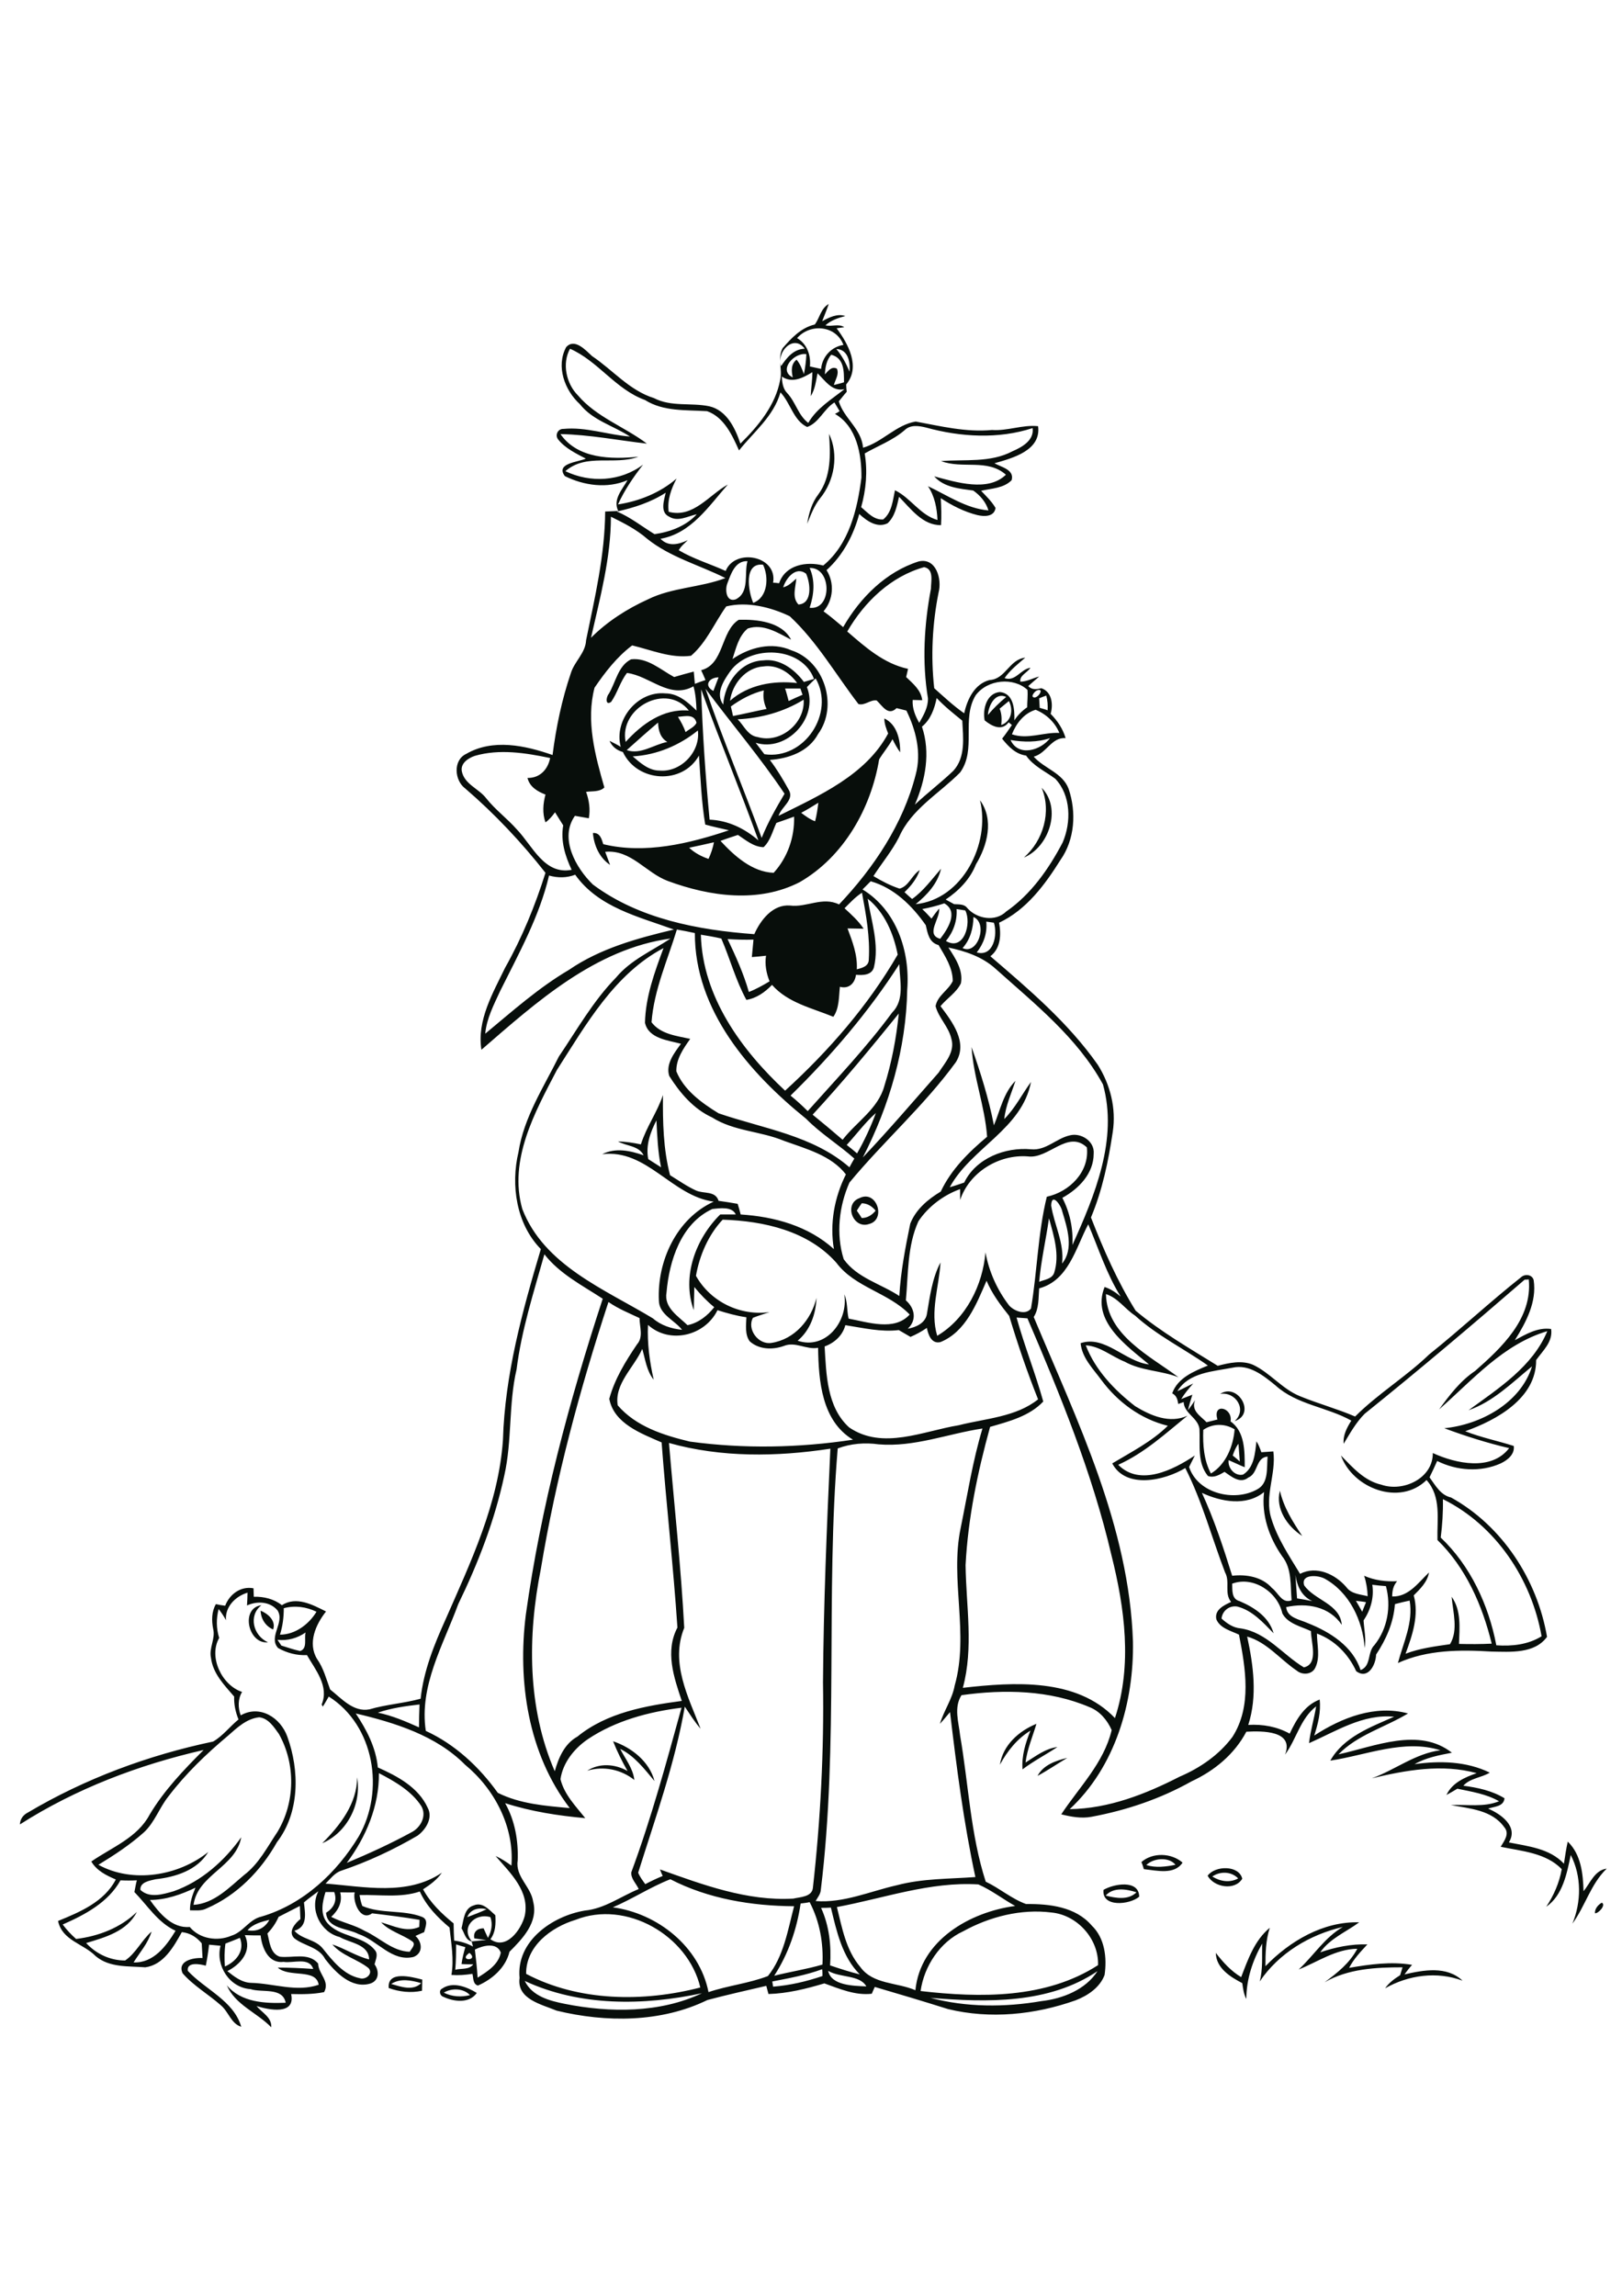 <?xml version="1.0" encoding="utf-8"?>
<!-- Generator: Adobe Illustrator 21.0.2, SVG Export Plug-In . SVG Version: 6.00 Build 0)  -->
<svg version="1.2" baseProfile="tiny" id="Layer_1" xmlns="http://www.w3.org/2000/svg" xmlns:xlink="http://www.w3.org/1999/xlink"
	 x="0px" y="0px" viewBox="0 0 595 842" overflow="scroll" xml:space="preserve">
<path fill="#080E0B" d="M162.8,730.8c3,1.5,6.4,1.7,9.6,0.9C170.1,729.2,165.7,729,162.8,730.8 M162.2,729.3
	c3.9-2.7,9.1-0.6,12.7,1.6c-2.8,4-8.5,3.2-12.3,1.4C161.3,731.9,160.9,729.9,162.2,729.3 M143.5,727.6c3.5,1,8,2.7,11-0.3
	C151,726.3,146.9,725.4,143.5,727.6 M142.6,729.1c-0.6-6.5,8.4-4.1,12.3-3.1c0,1.3-0.1,2.7-0.1,4.1
	C150.7,731,146.5,730.5,142.6,729.1 M464.2,721.1c8.9-9.2,21.2-16.5,34.4-16.1c-4.9,3.6-10.7,5.9-14.3,11c5.6-1.9,11.4-3.1,17.3-2.9
	c-2.5,2.7-5,5.3-6.7,8.6c7.6-1.3,15.4-2.4,23.1-1.1c-1,1.1-1.9,2.3-2.8,3.5c7-1.6,15.5-3.2,21.3,2.3c-9.3-3.5-19.8-2.1-28.4,2.8
	c1.4-2,3.4-3.5,5.5-4.8c0.2-0.7,0.7-2.2,0.9-2.9c-9.7,0-20,0.5-28.6,5.5c4.7-3.5,9.1-6.9,12-12.3c-7.9,0.1-14.5,4.8-21.5,7.6
	c5.5-5.1,9.5-11.7,16.2-15.6c-12.1,2.8-23.5,9.6-30.5,20c1.2-4.5,0.8-9.2,0.9-13.9c-3.5,6.2-5.8,13.1-5.8,20.3
	c-1-1.8-1.2-3.9-1.5-5.8c-4.4-2.3-9.6-5.5-9.7-11.1c2.6,3.4,5.6,6.7,9.3,8.9c2.5-6.5,4.9-13.5,10.5-18.1
	C464.3,711.6,464.2,716.4,464.2,721.1 M587.6,697.8c1.6,0.8-1.1,3.9-2.5,3.9C584.9,700.1,586.3,698.5,587.6,697.8 M405.6,695.2
	c3.7,0.9,8.2,1.8,11.3-1.2C413.3,692.8,408.4,692,405.6,695.2 M404.8,693.1c3.7-2.2,13-3.9,13.1,2.5
	C414.4,698.6,404.1,699.6,404.8,693.1 M444.7,688.2c2.9,1.8,6.4,2.4,9.5,0.7C451.7,686.3,447.6,686.2,444.7,688.2 M443,687.9
	c2.8-3.8,11.5-3.9,12.7,1.1C453,693.5,445.3,692.2,443,687.9 M420.5,684c3.5,1.1,7.2,0.6,10.7-0.1
	C428.8,680.9,423.1,681.4,420.5,684 M418.7,682.9c4.1-3.6,11-3.4,15.1,0.2c-3,4.6-9.5,2.9-14.2,2.4
	C419.4,684.8,419,683.5,418.7,682.9 M131,651.8c1.7,9.8-3.7,20.3-12.8,24.2C124.7,669.5,131,661.5,131,651.8 M380.6,651.3
	c2.1-4,6.7-5.6,10.9-6.6C387.8,646.9,384.3,649.3,380.6,651.3 M224.9,638.6c6.8,2.3,13.3,7.4,15.2,14.6c-3.7-4.4-7.3-9.2-12.6-11.8
	c1.9,3.7,4.7,7.1,5.2,11.4c-4.9-3.9-11.3-5.2-17.3-3.4c4.5-2.9,10.2-2.5,14.8,0.1C228.2,646,226.4,642.4,224.9,638.6 M366.8,647.2
	c1.1-7.2,7-12.4,13.4-15c-1.4,4.7-3.4,9.3-4,14.2c3.7-2.3,7.2-5.1,11.7-5.7c-4.2,2.8-8.7,5.1-12.8,8.2c-0.4-4.9,1.1-9.7,2.9-14.2
	C373.1,637.7,369.5,642.2,366.8,647.2 M95.6,590.7c2.7,1.1,5.7,3.7,4.6,6.9C97.4,596.4,95.7,593.7,95.6,590.7 M98.3,602.3
	c-7.3,0.8-10.2-12.6-2.4-13.6C91,592.5,92.9,599.9,98.3,602.3 M469.5,546.7c1.4,6.1,4.7,11.4,8.2,16.6
	C472.2,559.8,467.8,553.3,469.5,546.7 M447.6,511.2c6.5-4.2,13.3,7.4,5.3,10C457.6,517,453.3,510.3,447.6,511.2 M314.3,444
	c0.5,0.7,1.4,2,1.8,2.7c2.1,0,3.8-1.1,5.1-2.7c-1.3-1.6-3-2.7-5.1-2.7C315.6,442,314.7,443.3,314.3,444 M315.3,439.4
	c6.3-3.2,9.9,7.9,3.5,9.5C312.9,450.9,309.4,441.5,315.3,439.4 M382.1,288.9c7.5,7.6,2.7,21.8-6.5,25.6
	C382.7,308.3,385.8,297.7,382.1,288.9 M252.8,310.9c2,1.9,4.5,3.2,7.1,4.1c0.9-1.9,1.6-4,2-6.1C258.8,309.6,255.8,310.3,252.8,310.9
	 M284.8,301.8c-1.4,3-2.2,6.6-4.7,8.9c-3.7-0.1-6.5-2.6-9.4-4.5c-2.1,0.7-4.3,1.4-6.4,2.2c5.1,5.5,11.6,11.4,19.5,11.7
	c5.1-5.6,7.7-13,7.5-20.6C289.2,300.3,287,301,284.8,301.8 M293.9,298.1c1.6,1.2,3.2,2.4,5.1,3.1c0.6-2.2,0.9-4.5,1.2-6.8
	C298.1,295.7,296,297,293.9,298.1 M232.1,277.4c2.8,2.4,5.9,5.2,9.8,5.2c7.9,0.7,15.1-6.9,14.1-14.7
	C249.3,273.3,241,276.9,232.1,277.4 M229.9,275.1c5.1,1.8,10-2.1,14.9-3c-2.6-1.5-3.3-4.3-3.4-7.1
	C237.5,268.3,233.7,271.7,229.9,275.1 M248.7,262.9c1.1,1.8,2.1,3.6,2.8,5.6c1.3-1.1,3.2-1.8,4-3.4
	C254.7,261.7,251.3,262.7,248.7,262.9 M270.6,263.8c2.3,2.3,3.7,6,7.3,6.5c8.4,2.5,17.5-5.1,16.9-13.7
	C287.5,261.1,279.1,263.4,270.6,263.8 M229.5,272.1c6-6.6,13.8-12.3,23.2-11.5C244.5,250.2,227,259.6,229.5,272.1 M268.1,259.1
	c0.3,1.1,0.5,2.3,0.8,3.5c4.1-0.8,8.2-1.8,12.3-2.6c-1-2.1-1.4-4.5-1-6.8C275.8,254.3,271.8,256.4,268.1,259.1 M258.8,252.6
	c6.3,18.4,13.9,36.4,20.6,54.7c2.3-5.7,5.3-11,8.4-16.2C278.9,277.8,268.4,265.5,258.8,252.6 M260.3,300.6
	c6.8,0.3,12.8,3.2,17.9,7.6c-6.7-18.6-14.3-36.8-21-55.4C257.7,268.8,258.8,284.7,260.3,300.6 M288,252.5c0.5,1.5,0.9,3.1,1.3,4.6
	c1.7-0.8,3.4-1.6,5.1-2.3c-0.2-0.6-0.6-1.7-0.8-2.3C291.8,252.5,289.9,252.5,288,252.5 M296,252c4.5,11.2-7.4,24-18.8,20.4
	c1.1,1.4,2.1,2.8,3.2,4.2c14.6,2.2,26.1-15.1,18.8-27.8C298.1,249.9,297,250.9,296,252 M261.7,253.4c0.6-1.7,1.3-3.4,1.9-5
	C260,248.5,258.1,251.5,261.7,253.4 M267.8,257c6.7-5.9,15.9-7.5,24.6-6.5c-2.7-3.9-7.4-6.8-12.3-6.1
	C273.5,244.8,268.6,250.9,267.8,257 M268,246c-2.5,3.5-5.7,8.4-2.7,12.4c0.5-7.8,6.3-15.9,14.6-16.2c6.1-0.8,11.5,3.2,15,7.9
	c1.2-0.4,2.5-0.7,3.7-1.1C294.2,237,275.3,236.3,268,246 M257.2,245.8c8.5-2.2,7.1-14.3,13.8-18.5c6.6-0.2,15.8,0.7,19.2,7.3
	c-4.8-2.5-10.2-6-15.9-4.1c-3.4,2.8-4.3,7.3-5.6,11.2c6.3-4.3,14.4-6.4,21.6-3.2c12.1,3.9,17.3,20.4,9.8,30.7
	c-3.5,6.5-10.8,9-17.7,9.5c2.6,3.4,4.8,7.1,6.9,10.9c2.3,3.7-2.7,6.3-3.7,9.6c14.9-7.4,32-14.9,40.2-30.2c-0.7-1.8-1.4-3.6-1.4-5.5
	c4.6,2.1,5.9,7.8,5.8,12.4c-1.1-1.5-2-3.2-2.8-4.8c-1.4,2.6-3.4,4.9-4.9,7.4c-3,18-13,35.7-29.1,45c-15.1,7.8-33,5.3-48.4-0.4
	c-8.1-3-13.5-11.6-23-10.7c0.6,1.6,1.2,3.2,1.8,4.8c-3.9-2.6-5.9-7.1-6.3-11.7c2.6-0.2,3.2,2.2,3.8,4.1c15.3,3.7,31.5-0.2,46.1-5.1
	c-2.9-0.7-5.9-1.3-8.7-2.1c-1.4-8.4-1.7-16.9-2.3-25.3c-6.1,10.9-22.7,9.8-27.9-1.3c-2.2-0.6-4-2-4.9-4.1c1.4,0.7,2.8,1.4,4.1,2.2
	c-2.6-9.9,6.2-20.6,16.4-19.6c4.7,0,8.3,3.3,11.4,6.3c-0.1-3-0.3-6-1.1-8.9c-8.8,4.9-15.9-3.8-24.4-4.9c-2.5,3.2-3.5,7.3-5.8,10.6
	c-2.2,1.6-1.9-1.8-0.9-2.9c2.6-4.3,3.4-10.3,8.2-12.7c6-0.7,10.8,3.8,15.8,6.5c2.4-0.7,4.8-1.4,7.2-2c0.1,1.5,0.3,3,0.4,4.5
	c1.3-0.5,2.6-1,3.9-1.4C258.3,248.2,257.6,246.6,257.2,245.8 M304.1,159.1c3.7,7.6,2,17.3-3.3,23.7c-2.2,2.8-3.4,6.1-4.7,9.3
	c0.6-3.9,1.7-7.7,4.1-10.8C304.9,174.9,304.7,166.6,304.1,159.1 M192.5,726.5c2.7,5.6,9.1,7.3,14.7,8.4c16.5,3.3,34.9,3.4,50.3-3.9
	C236.1,735.6,212.7,735.9,192.5,726.5 M341.3,732.7c13.2,3.5,27.3,3.5,40.7,1.2c7.9-0.9,16.2-4.2,20.6-11
	C384.7,735,362,734.4,341.3,732.7 M303.8,722.8c1.1,5.4,9.3,5.5,14,5.7C315.4,724.2,308.2,725.4,303.8,722.8 M283.3,726.7
	c0.1,0.5,0.2,1.4,0.3,1.9c6.2-0.5,12.2-1.9,18.1-3.9c0-0.6,0-1.9-0.1-2.5C295.6,724.4,289.4,725.5,283.3,726.7 M172.2,716.2
	C167.8,719.3,175.9,719.3,172.2,716.2 M174.2,715c0.4,3.4,0.8,6.8,1,10.3c3.5-2.2,7.7-4.8,8.5-9.2
	C182.3,712.2,177.1,713.5,174.2,715 M167.3,713.1c0,3.1,0,6.2-0.3,9.3c2.2-0.6,5.1,0.1,6.6-2c-1.1,0-3.2,0-4.3-0.1
	c0.3-2.1,0.8-4.2,1.4-6.2C169.6,713.8,168.5,713.5,167.3,713.1 M82.7,712.8c-0.4,2.8-0.4,5.6-0.2,8.4c4.1-1.8,7.4-5.7,5.5-10.5
	C86.3,711.4,84.5,712.1,82.7,712.8 M89.8,709.7c2.8,5.8-1.5,10.7-6.4,13.2c2.5,2,5.3,4.2,8.7,4.3c8.3,0.2,16.7,3.5,24.8,0.7
	c-0.9-6.1-10.9-2.5-15-6.3c4.4,0,8.7,0.2,13,0.5c-1.5-4.5-7.3-2-10.9-2.6c-5.6,0.7-7.9-5.2-8.4-9.7
	C93.7,709.8,91.7,709.8,89.8,709.7 M90.8,707.9c3.4,0.7,6.4-0.8,8-3.8C95.9,704.8,92.8,705.6,90.8,707.9 M173.1,712
	c1.8-0.2,3.5-0.4,5.3-0.5c-1.4-0.2-2.9-0.4-4.4-0.6c-0.5-2.4,1.1-3.7,3.4-3.7c0.5,1.2,1.1,2.4,1.6,3.5c1.3-2.4,1.8-5,0.9-7.6
	C174.2,701.4,168.8,706.9,173.1,712 M211.1,704.1c-8.9,2.7-18.2,9.6-18.1,19.8c19.3,10.2,43.1,10.4,63.9,5
	C252.4,709.8,229.7,696.7,211.1,704.1 M353.3,708.3c-8.5,3.9-14.3,12.8-15.6,21.9c21.8,2.5,45.9,2.9,65.1-9.5
	c0.3-9.6-7.6-18.4-17.1-19.3C374.6,700,363.1,702.9,353.3,708.3 M301.2,699.7c3,6.6,3.8,13.9,3.3,21.1c3.6,1.2,7.2,2.4,10.9,3.3
	c-6.5-6.5-8.5-15.8-10.6-24.5C303.5,699.7,302.3,699.7,301.2,699.7 M171.4,703.1c2.4-0.9,4.8-1.8,7.1-2.9
	C175.7,699.5,172.6,700.1,171.4,703.1 M293.7,698.1c-1.4,9.4-4.5,18.5-9.7,26.5c5.9-1.5,11.9-2.4,17.7-4.1c0.4-7.9-1-15.8-4.7-22.9
	C296.2,697.8,294.6,698,293.7,698.1 M111.5,697.7c0.4,4,1.5,8.9-3.5,10.4c2.8,3.2,7.7,3.1,10.4,6.5c3.6,4.5,7.7,9.7,13.6,10.9
	c2.2,0.7,5-1.7,3.2-3.7c-4.1-3.3-9.7-4.5-13.3-8.7c4.6,1.5,8.7,4.3,13.5,5.5c-0.1-5.6-7-6-10.8-8.2c-7.1-1.8-11.2-10.2-7.8-16.8
	C115,695,113.2,696.2,111.5,697.7 M124.8,694c0.9,3.6-0.7,6.6-3.3,9c4,2.1,8.5,2.9,12.4,5.2c5.5,2.5,10,7.4,16.4,7.6
	c0.6-1.1,2.5-2.8,0.8-3.9c-3.6-2.5-8.2-3.6-11.3-6.9c4.6,1.3,9.2,3.8,14,1.7c0-0.6,0.1-1.9,0.1-2.6c-5.8-1-11.6-1.7-17.4-2.4
	c-4.2,3.1-7.2-4.1-6.4-7.7C128.3,694.1,126.6,694,124.8,694 M307,699.4c1.9,7.6,3.3,15.8,8.6,22c4.6,6.4,13.5,5.6,20.2,8.5
	c1.8-18.3,20-28.7,36.6-30.9c-4.5-2.5-8.7-5.8-13.5-7.9C341.2,690,324.2,696.2,307,699.4 M44.2,689.6c-4.5,8.1-13,12.6-21.2,16.2
	c1.4,1.9,3.1,3.7,4.9,5.3c8.3-1,16.3-4.1,22.3-9.9c-3.6,7.1-11.6,9.3-18.6,11.4c3.7,4,8.8,6.4,14.3,6.4c4-2.7,6.1-7.5,9.7-10.6
	c-1.3,4.3-4.3,7.6-6.6,11.3c7.3,0.3,12-6,15.4-11.6c-6.5-3-10.3-9.3-15.1-14.2c0.3-1.4,0.5-2.9,0.9-4.3
	C48.2,689.7,46.2,689.7,44.2,689.6 M224.8,699.5c16.4,2.2,31.8,14.4,35.1,31.1c7.1-2.4,14.8-3.2,21.8-5.9c5.8-7.2,7.3-16.9,9.6-25.6
	c-15.5-0.1-31.5-2.7-45.4-9.9C238.5,692.1,231.9,696.5,224.8,699.5 M139,650.3c0.1,12-4.7,23.4-11.8,32.9c8.1-3.4,16-7,23.7-11.2
	c3.4-1.7,5.8-6.1,3.6-9.7C150.9,656.8,144.8,653.3,139,650.3 M83.6,636.6c-8,6.7-15.5,13.9-21.8,22.2c-3.3,4.1-5,9.4-8.9,13.1
	c-5.1,4.6-10.9,8.4-16.8,12c12.5,6.9,29.4,4.1,40.3-4.7c-4,6.7-12,9.2-19.3,10c-2.1,0.5-5.8,1-5.6,3.9c3.4,3.2,8.3,1.6,12.2,0.5
	c10.2-3.6,18.6-11.1,24.8-19.8c-2,11-16,13.7-17.5,24.8c7.6-0.5,13.1-6.4,18.6-11c5.4-4.1,8.5-10.3,12.2-15.8
	c6.5-10.8,6.7-24.9,0.5-35.9c-1.8-2.5-3.8-5.7-7.2-6.1C90.4,630.3,86.9,633.7,83.6,636.6 M130.5,628.4c4,6,7.4,12.5,8.1,19.8
	c7.2,3.2,14.9,7.3,18.3,14.8c2,3.7-0.7,8-3.7,10.2c-8.9,5.2-18.3,9.6-28.1,12.9c-2.4,0.8-3.9,3-5.7,4.7c14.3,1.1,30,4.6,42.7-4
	c-1.8,2.6-4.3,4.4-6.9,6.1c2.7,5,6.9,9,11.2,12.5c0,2.1,0.1,4.2,0.2,6.3c2.4,0.3,4.8,1,6.9,2.2c-0.1-0.5-0.4-1.5-0.5-1.9
	c-2.3-0.5-2.6-3.1-3.7-4.8c0.8-3,0.9-7.4,4.5-8.4c3.3-1.4,5.8,1.8,7.9,3.6c0.2,3.1,0.1,6.3-1.8,8.8c5.8,4.2,11.3-3.5,12.6-8.6
	c1.9-9-5.4-15.8-10.7-21.9c2.1,0.9,4,2.2,5.8,3.5c1.1-14.2-6.2-28.1-17-37C160,636.5,144.9,631.8,130.5,628.4 M138.6,628.1
	c5.3,1.1,10.2,3.2,15.1,5.4c0-2.8,0.1-5.6,0.2-8.4C148.8,625.7,143.6,626.4,138.6,628.1 M101.8,601.4c0.5,0.7,0.9,1.4,1.4,2.1
	c2.3,0.7,4.5,1.5,6.9,2c2.8-0.9,1.4-4.6,2-6.8C109.1,600.8,105.5,601.8,101.8,601.4 M104.1,589.8c0,3.3-0.4,6.6-1.4,9.7
	c5.6,0,10.6-3.8,13.4-8.4C112.4,589.3,108.2,588.7,104.1,589.8 M497.4,587.1c0.8,1.3,1.5,2.6,2.3,4c0.5-1.2,0.9-2.4,1.4-3.5
	C500.2,587.4,498.4,587.2,497.4,587.1 M82.9,594.2c-0.8-1.5-1.7-2.8-2.7-4.1c-0.9,3.5-0.9,7.1,0.2,10.6c-4,7,1,17.4,8.4,19.8
	c-1.6,2.7-1.5,5.8-0.5,8.6c7-4,14.6,0.8,17.1,7.8c4.5,12.4,4.6,27.8-3.8,38.7c-5.9,10.5-14.7,19.5-25.8,24.3c-1.9,1-4.1,0.7-6.1,0.7
	c-0.1-2.9,0.9-5.6,2-8.3c-5.2,2.5-10.9,4.5-16.7,4.5c3.4,4.8,8.1,10.5,14.6,9.9c3.6,4.4,10.2,5.4,15.3,3.2c4.3-1.3,6.5-6,11-7
	c15.3-4.5,27.6-16,35.7-29.4c9.6-16.7,5.8-40.7-11-51.3c-0.7,1.2-1.4,2.5-2.2,3.7c-0.1-0.2-0.3-0.6-0.4-0.8
	c2.8-6.7-2.3-12.7-5.4-18.1c-3.7,0.2-7.4-0.8-10.6-2.6c-3.7-4.1,2.6-9.4-0.2-13.8c-2.8-3.3-7.5-3.5-11.2-1.8
	c0.1-1.6,0.2-3.1,0.2-4.7C86.2,585.5,82.5,589.4,82.9,594.2 M452,580.8c0.1,2.4-0.3,5.6,2.7,6.4c5.4,2.3,10.8,5.8,12.5,11.8
	c-3.8-3.9-7.8-8.4-13.3-9.8c-2.9-0.5-5.5,1.5-5.8,4.4c2,1.8,4.3,3.4,7,3.6c9.5,1.4,15.5,9.7,23.2,14.3c5.5-1.2,2.6-9.3,2.6-13.3
	c-3.6-1.7-8.5-2.7-10.5-6.5C468.7,583.9,459.8,577.9,452,580.8 M478.4,581.4c3.8,5.5,13.2,6.8,13.8,14.5c-4.5-6.7-12.8-8.2-20.4-6.5
	c0.4,4,5,4.5,8,5.9c8.1,3.2,16.5,8.5,19.3,17.2c4-1.5,2.4-6.6,5.1-9.2c4.8-6,6.2-14.2,4.2-21.6c-1.7-0.1-3.4-0.3-5-0.5
	c0.7,4.7-0.6,9.2-3.2,13.1c0.2,3.4,1,6.7,0.4,10.1C499.9,594.3,495,584,486,579C483.5,577.6,477.1,577.2,478.4,581.4 M475.2,577.6
	c0.2,2.9,0.4,5.7,0.6,8.6c1.8,0.3,3.7,0.6,5.6,1C477.4,585.4,475.8,581.6,475.2,577.6 M529.3,549.8c0.1,4.7-0.2,9.4-0.8,14.1
	c10.9,10.3,17.6,24.8,20.4,39.5c5.7,0.4,11.6-0.2,16.6-3.3C561.8,579.1,548.7,559.4,529.3,549.8 M440.9,547.5
	c4.5,9.8,7.9,20.1,11.1,30.4c5.2-0.6,11,0.4,14.6,4.5c2.3,1.7,3.7,5.9,7.2,4.5c-0.5-5.5,0.2-11.6-3.5-16.2
	c-4.8-6.9-7.6-15.1-6.6-23.5C457.2,552.5,448,550.8,440.9,547.5 M452.2,533.8c0.9,0.7,1.8,1.5,2.6,2.2c-0.2-2.2-0.3-4.3-0.5-6.5
	C453.3,530.8,452.7,532.3,452.2,533.8 M245.4,529.2c1.9,22.6,4.4,45.3,5.6,67.8c-5.2,12.7,1.5,25.4,6,37c-2.2-2.5-3.9-5.3-5.8-8.1
	c-3.6,20.8-10.8,40.8-17.1,60.9c0.6,1.5,1.6,2.8,2.6,4.2c2.1-1.1,4.2-2.1,6.4-3c-0.3-0.6-0.8-1.8-1-2.4c15.7,5.6,32,11.7,48.9,10.7
	c2.6-0.6,6.9-0.6,7.2-4c2.8-25,4.1-50.2,3.7-75.3c0.2-28.6,1.4-57.1,2.7-85.7C285,534.3,264.6,534.6,245.4,529.2 M322.3,529.7
	c-5-0.7-10.2-0.3-15,1.5c-4.5,53.8,0.4,108.2-6.2,161.9c-0.1,1.6-1.2,2.8-1.9,4.1c10.3,0.8,20-3.6,29.8-5.8c9.4-2.5,19.2-2.3,28.8-3
	c-4.3-20-6.9-40.2-9.3-60.5c-1.2,1.4-2.4,2.9-3.7,4.3c1.4-4.8,4.5-9,5.4-14c5.4-19-1.8-38.7,2.2-57.8c2.5-12.2,4.4-24.6,8-36.5
	C347.7,525.8,335.4,530.8,322.3,529.7 M441.4,524.4c-0.2,5.5,0.2,11.1,2.8,16c5.5-3.3,8.2-10,8.7-16.2
	C449.3,522,444.9,522,441.4,524.4 M372.9,483.2c2.9,10.4,6.9,20.4,9.8,30.8c-5.1,5.4-12.6,7.3-19.5,9.3c-4.6,16.6-8.1,33.5-9,50.7
	c0.2,15,3,30.3-1,45c18.7-2.1,41.7-3.7,55.8,11.1c6.4-19.4,3.6-40.3-1.3-59.8c-7-30-18.7-58.6-30.8-86.8
	C375.5,483.4,374.2,483.3,372.9,483.2 M263.2,480.5c-4.6,9.4-17.5,12.6-25.5,5.4c-0.3,6.8,0.6,13.5,2.1,20.1
	c-2.6-3.2-3.1-7.5-4.2-11.3c-3,6.8-10.3,12.8-9,20.7c6.7,7.8,16.9,11,26.5,13.3c19.8,2.7,40,2.3,59.8-0.7
	c-11.5-6.9-12.6-21.6-12.8-33.7c-4.3,0.8-8.3-2.4-12.5-0.7c-4.1,1.5-9.2,1.4-12.6-1.7c-1.8-2.5-1.3-5.9-1.2-8.8
	C270.2,482.6,266.7,481.6,263.2,480.5 M223.2,477.5c-10.5,32-19.3,64.6-24.8,97.9c-4.9,24.5-5,50.9,5.1,74.2
	c1.4-5,3.6-10.1,8.3-12.7c10.8-8.8,24.9-11.3,38.3-13.1c-2.9-8.6-6.2-18.2-1.6-26.9c-1.5-22.6-4.1-45.2-5.8-67.9
	c-7.5-3.3-17.5-6.9-19.2-16c2-7.3,6-13.8,10.2-20c2.4-2.7,0.9-6.4,0.9-9.6C230.8,481.6,226.8,480,223.2,477.5 M405.7,474.6
	c0.3,15,16,22.6,26.6,30.5c-6.4-2.5-13.6-2.3-19.7-5.7c-4.8-1.9-9-5.7-14.3-6c3.5,9.1,10.5,16.4,18.1,22.3
	c5.7,3.5,12.7,6.5,19.2,3.5c-8,6.5-15.8,13.7-25.4,18c8,8.1,20.3,1.8,28.1-3.4c-0.7,1.4-1.4,2.8-2.1,4.2c3.2,9.8,16.7,12.9,25,8.2
	c4.3-2.3,3.4-7.9,3.8-12c-4.4,0.3-3.4,6.2-7.1,7.7c-3,2.4-6.2-0.4-8.7-2.1c-1.9,1.1-3.9,2.3-6.1,1.5c-4-4.9-2.8-11.5-3.1-17.3
	c-0.6-4.1-5.6-5.6-5.8-9.8c-0.5,0.2-1.5,0.5-2,0.7c-0.2-1.6-0.6-3.1-2.2-3.9c2-5.7,8-8.1,13.1-10.2c-8.8-6.2-18.7-11-26.7-18.3
	C412.7,480.1,410.1,476,405.7,474.6 M345,492.2c-3.3,0.8-4.5-2.7-5-5.2c-1.9,1.3-3.9,2.4-6,3.3c-1.4-0.8-2.9-1.7-4.3-2.5
	c-6.6,0.8-13.1-0.8-19.6-1.8c-1,3.8-4,6.5-7.6,7.8c0.6,10.2,0.8,22.3,9,29.7c12.3,8.4,27.2,1.3,40.2-0.8c9.8-2.5,21-3,29.1-9.5
	c-4-10-7.5-20.3-10.6-30.6c-3.2-4-6.3-8.1-8.3-12.9C358.2,478.2,354.3,488.4,345,492.2 M559.3,469.3c-19.3,16.7-38.8,33.2-58.7,49.2
	c-3.2,3.2-5.4,7.2-7.7,11c-0.3-3.2,1.2-5.9,2.8-8.5c-8.9-5-20-5.8-27.8-12.9c-4.4-3.6-9.7-7.9-15.8-6.5c-7.1,1.4-16,1.7-20.2,8.6
	c1.9-0.8,3.8-1.9,5.8-2.8c-1.6,1.8-3.1,3.6-4.4,5.7c1-0.4,3.1-1.2,4.1-1.6c-0.6,1.9-1.2,3.8-1.6,5.7c0.9-1.2,1.8-2.5,2.6-3.7
	c-1.6,3.9,2,5.8,4.2,8.1c1.3-0.3,2.7-0.7,4-1c-1.9-6.3,5.7-4.4,4.8,0.7c5.3,3.7,5.2,11,5.2,16.8c-2-0.8-4-1.8-5.9-2.6
	c-0.4,2.9,2.3,6,5.3,5.3c4.1-2.6,4.4-7.9,4.9-12.2c0.8,1.2,1.3,2.6,1.8,4c1.5-0.1,3-0.2,4.4-0.3c1.1,8.2-3.3,16.3-0.8,24.4
	c2.2,7.4,6.6,13.9,10.6,20.5c6-3.1,12.9,0.1,17,4.9c1.8,2.5,5.1,2.6,7.8,3.3c-0.1-2.6-0.5-5.1-1.3-7.5c3.8,1.7,8,2.2,12.1,2
	c-1.4,1.6-1.8,3.5-1.8,5.6c6,0.2,9.6-5.1,13.5-8.8c-0.6,3.5-3.2,6-5.6,8.4c2,7.3-0.5,14.6-3,21.4c5.2-2,10.8-2.7,16.3-3.5
	c3.1-5.1,1.1-11.7,0.6-17.4c3.6,5,2.9,11.4,2.7,17.3c4,0.1,8,0.1,12-0.1c-3.4-14-9.5-27.9-19.9-38c-0.2-7.6,1.5-15.8-4-22
	c-9.9,9.7-27.1,3-31.4-9c4.3,4.4,8.6,9.3,14.8,10.7c8,2.8,19-2.3,18.9-11.6c8.5,3.9,21.5,6.7,28-1.8c-8.1-1.9-16-4.4-23.8-7.3
	c13.3-1.3,28-9.2,32.2-22.7c-7.3,6-14.3,13-23.3,16.1c11-8,23.5-16,28.9-29c-16.2,4.8-27.4,17.9-39.7,28.7
	c3.8-5.2,7.8-10.5,13.2-14.1c9.8-8.6,21.1-19.2,19.7-33.6C560.3,469.3,559.6,469.3,559.3,469.3 M189.5,502.2
	c-3,12.8-1.6,26.1-4.5,38.9c-3.5,16.4-9.6,32.2-16.9,47.2c-5.5,15-14.4,30-11.9,46.5c10.7,4.9,19.6,13.2,26.4,22.7
	c8.2,4.1,17.5,4.8,26.4,5.6c-15.3-20-19.2-46.5-16.1-71c5.5-39.4,15.8-78,28.2-115.8c-7.5-4.9-15.8-9.1-21.4-16.3
	C195.8,473.9,191.3,487.8,189.5,502.2 M399.2,449c-4.6,8.7-7.2,20.6-18,23.5c-0.3,3.5,0,7.4-2,10.5c16,38.2,35,76.8,36.4,119
	c0.4,22.3-6.5,46-23.2,61.5c14.3-0.2,27.8-5.5,40.3-11.9c7.5-3.2,14.5-8,19.4-14.6c7.2-11.2,4.8-25.2,2.4-37.5
	c-2.9-1.4-6.9-2.3-8.3-5.6c-0.8-3.5,2.8-5.2,5.4-6.4c-2.6-3.2-0.3-7.4-2.2-10.8c-4.9-12.8-8.4-26.1-14.6-38.3
	c-7.6,4.6-21.8,7.8-26.8-1.7c7-4.2,14.5-8,20.4-13.8c-9.9-2.4-18.4-8.7-24.4-16.8c-3-4.1-7.1-8.1-7.6-13.5c9-3,16.3,6.8,25.1,7.8
	c-8.3-6.9-21.3-16-16.3-28.4c2.2,0.7,4.1,2,5.9,3.5C405.9,467.2,403,457.9,399.2,449 M384.8,446.8c-1.1,7.8-2.9,15.4-3.6,23.3
	c1.9-0.8,4.7-1,5.5-3.3C388.8,460.2,386.6,453.3,384.8,446.8 M265.1,447.3c-5.2,5.5-8.5,13.1-9.8,20.6c5.3,9.5,16.2,14.8,27,13.3
	c-2,0.7-4.1,1.3-6.1,2.1c-2.3,4.2,2,10,6.8,9.2c8.5-1.3,14.6-8.5,16.5-16.5c-0.2,5.9-2.3,11.9-6.9,15.7c10.4,3.5,18.7-7.3,17.1-17
	c1.3,2.8,0.9,6,1.6,8.9c7.1,1.3,16.8,4.7,22.4-1.5c-7.8-8.1-20.1-9.9-26.9-19C296.4,451.4,280.2,447.8,265.1,447.3 M261.3,443.4
	c-11.5,5.3-15.8,19-16.8,30.6c-1,5.6,4.3,8.7,7.7,12c4-0.8,7.4-3.5,9.8-6.6c-2.7-2.2-5.1-4.7-7.3-7.4c-0.1,2.8-0.1,5.7-0.2,8.5
	c-4.5-12.3,0.7-26.2,9.7-35.1c1.9,0,3.8,0,5.7,0C268.6,442.4,264,443.1,261.3,443.4 M385.6,442.1c1.1,7.1,4.9,13.8,4,21.3
	c4.4-5.3,1.9-13.1,0.1-19C389.3,442.1,385.8,437.1,385.6,442.1 M377,424.1c-10.6-0.8-21.4,5.8-24.8,16c0-1,0-3,0-4
	c-6.1,2.2-11.7,6.4-15.3,11.8c-4.1,9-3.7,19.3-4.6,29c3.3,2.9,4.1,7.2,0.7,10.4c2.9-0.5,6.4-2,7-5.3c1.1-6.4,1.9-13.1,5-19
	c-0.5,8.9-3.9,18-1.2,26.9c10.6-6.3,16.7-18.6,17.7-30.6c1.3,7.1,4.3,13.8,8.7,19.5c1.8,2,6,3.7,8,1.1c2.3-13.6,2.5-27.5,5.8-41
	c8.3-1.8,15.7-9.1,14.7-18.1C391.7,414.2,384.6,425.2,377,424.1 M237.8,425.1c1.6,1,3.1,2,4.7,3c-1.2-5.7-1.4-11.5-1.7-17.2
	C238.6,415.2,236.8,420,237.8,425.1 M310.6,419.9c1.3,1,2.5,2,3.8,3.1c2.7-4.7,5-9.7,6.9-14.8C317.4,411.6,314.2,416,310.6,419.9
	 M298.1,408.8c3.7,3,7.4,6.1,11,9.2c5.1-6.6,13-11.3,15.3-19.7c2.7-8.6,4.4-17.6,5.3-26.6C319.5,384.3,309.1,396.9,298.1,408.8
	 M290,401.8c2.2,1.8,4.3,3.7,6.3,5.7c10.6-11.9,21.6-23.4,31-36.2c4.7-4.7,2.7-11.8,2.6-17.7C318.6,371.2,304.9,387.2,290,401.8
	 M347.9,347.5c2.5,3.8,5.5,8.3,4.6,13.1c-1.6,3.4-5.1,5.5-7.5,8.4c4.3,5.7,10.2,13.4,5.6,20.6c-11.6,15.9-26.5,29-39,44.1
	c-3.8,8.6-5,18.9-2.1,28.1c4.9,6.9,13.6,9,20.4,13.5c0.5-8.9,2.2-17.7,4-26.5c2-5.2,6.5-9,11.2-11.8c3.8-8.1,10.3-14.5,17-20.1
	c-0.8-11.2-5-21.7-5.7-32.9c3.3,9.4,6.3,18.9,8.2,28.7c2.3-5.5,3.5-11.9,7.9-16.3c-1.5,4.6-3.6,9.1-4.1,14c4-4,6.5-9.1,9.8-13.6
	c-3.3,17.3-21.9,24.1-29.8,38.6c1.8-0.5,3.5-1.1,5.3-1.7c4.3-8.9,15-13.1,24.6-12.2c5.4,0.5,9.2-4,14.1-5.1c4.1-1.1,9.2,2.1,8.8,6.7
	c0,7.3-5.5,12.9-11.5,16.2c2.8,5.4,4,11.3,3.7,17.3c8.2-18.2,16.8-38.8,11.2-58.9c-9.4-17.2-25.1-29.6-39.5-42.5
	C360.2,350.8,354,348.8,347.9,347.5 M204.3,392.4c-8.1,15.5-17.8,33-12.7,51c8,20.7,30.2,29.4,47.9,40.1c3,2.6,6.8,3.8,10.7,4.2
	c-2.8-3.6-8.4-5.6-8.5-10.7c-0.7-14.5,6.5-30.1,20.1-36.3c-15.4-2.1-24.5-19.4-40.9-17.4c4.9-2.5,10.3-1.3,15.2,0.4
	c-1.8-3.6-6.3-3.3-9.4-5.1c2.8,0.1,5.6,0.5,8.4,1.1c2-6.4,6-11.8,8.1-18.1c-0.1,9.9,0.1,19.8,2.6,29.4c3.1,1.9,6.2,4.1,9.5,5.6
	c2.9,1.3,7.1,0,8.3,3.8c2.3,0.3,4.7,0.7,7,1.1c0.4,1.3,0.8,2.6,1.1,3.9c12.4,0.8,24.8,4.2,34.2,12.7c-1.6-9.4,0.2-19,4.4-27.4
	c-5.4-7-14.7-9.4-22.7-12.3c-8.6-3.6-18.4-3.5-26.4-8.6c-6.8-3.1-11.8-9-15.7-15.2c-1.4-4.4,1.9-8.5,4.3-11.8
	c-4.8-1.3-11.9-1.9-13.2-7.7c0.2-9.5,3.5-18.5,6.8-27.4C225.4,357.2,215,375.7,204.3,392.4 M266.9,344.4c3,6.3,5.9,12.7,7.8,19.4
	c2.6-1,5.1-2.4,7.6-3.9c-1.2-3-1.8-6.2-1.3-9.4c-1.7,0.2-3.5,0.4-5.2,0.5c0.2-2.1,0.4-4.2,0.6-6.4
	C273.2,344.7,270,344.6,266.9,344.4 M248.3,340.9c-3.4,11.2-8.4,22.1-9.3,34c3.3,4.4,9.2,5,14.2,6.1c-2.5,3.5-5.2,7.4-5.1,11.9
	c2.8,6.9,9.3,11.6,15.5,15.4c16.3,5.6,34.6,8.1,48,19.8c0.6-1.1,1.2-2.2,1.8-3.2c-5.7-5.1-12.3-9.1-17.7-14.6
	c-20.8-16.8-40.9-39.8-40.8-68.1C252.7,341.7,250.5,341.3,248.3,340.9 M361.8,338c0.4,4.1-0.9,8-3.5,11.3c6.2,1.7,7.7-6.5,6.3-10.9
	C364,338.3,362.5,338.1,361.8,338 M357.1,336.3c-0.1,4.1-1.1,8.2-4,11.4C358.7,350.4,362.5,338.6,357.1,336.3 M350.9,333.4
	c0.3,4.3-1.2,8.4-3.9,11.7c6.6,3.9,9.5-6.5,7.1-11.2C353.4,333.8,351.7,333.5,350.9,333.4 M338.3,333.4c1.2,1.1,2.3,2.3,3.4,3.5
	c0.9-1.3,1.8-2.5,2.8-3.7c0.5,3.6-5.2,9.6,0.4,11.1c2.7-3.5,6.9-9.9,1.5-13C343.7,332.2,341,332.9,338.3,333.4 M318.3,329.6
	c1.3,8.2,4.3,16.7,2.3,25.1c-0.8,3-4.1,3-6.6,2.8c-0.4,3.1-2.6,5.3-5.9,4.4c-0.4,3.6-0.2,7.9-2.4,11c-7.8-3.2-16.7-5.1-22.5-11.7
	c-2.6,2.7-5.7,4.9-9.4,5.5c-3.9-7.1-6-15.1-9.2-22.5c-2.5-0.6-5-1-7.5-1.4c0.6,22.8,14.9,42.3,30.9,57.2
	c15.9-14.5,30.4-31.1,41.3-49.9C327.8,342.4,324.5,334.6,318.3,329.6 M309.8,333.1c2.5,2.3,5.1,4.6,7,7.5c-2,0-4-0.1-5.9-0.1
	c1.8,4.8,3.7,9.7,3.4,15c1.9-0.5,4.4-1.1,4.4-3.6c0.5-8.2-1-16.4-2.5-24.5C313.7,329,311.8,331.1,309.8,333.1 M319.4,323.2
	c-1,1-2,2-3,3c12.5,7.6,17.5,22.8,16.4,36.8c-0.4,21.4-6.5,42.5-16.3,61.5c9.6-10.1,18.6-20.7,27.8-31.1c2.4-3.7,6.1-7.7,4.7-12.4
	c-1-4.5-4.7-7.7-5.8-12c0.7-3.9,4.7-5.8,6.3-9.2c0-4.9-2.8-9.1-5.2-13.2c-3.5-0.9-4-4.3-4.7-7.3
	C334.6,332.2,328.1,325.7,319.4,323.2 M201.4,321.1c-3.5,15-11.1,28.6-17.9,42.3c-2.3,5-5,10.1-5.5,15.7
	c9.9-8.2,19.5-16.8,30.7-23.4c11.5-7.9,25.1-11.6,38.5-14.8c-12.9-4.7-27.7-8.1-36.2-20.1C207.9,322,204.6,322,201.4,321.1
	 M174.2,277.2c-2.4,0.8-5.3,2.7-4.8,5.6c0.9,4.8,6.2,6.4,8.9,9.9c3.4,4.3,7.8,7.5,11.4,11.6c5.7,6,10,16.6,20,14.7
	c-2.4-5.1-4.1-10.6-3.1-16.3c-1-1.6-2-3.2-3-4.8c-1,1.4-2.1,2.7-3.5,3.7c-1.2-3.3-0.9-6.9,0-10.2c-2.9-1.1-5.8-2.8-6.6-6.1
	c4.5,0.1,7.5-3.1,8.3-7.3C192.7,276.1,183.2,274.6,174.2,277.2 M370.7,271.4c2.9,6.3,11.1,3.8,14.5-0.7
	C380.5,272.3,375.6,272.2,370.7,271.4 M371.2,269.3c5.8,2,11.5-0.8,17.4-0.5c-1.6-3.9-4.8-6.9-8.7-8.5
	C375.6,261.6,372.8,265.3,371.2,269.3 M366.7,259.9c0.8,1.9,0.8,4,0.6,6c3.7-1.3,4.5-5.5,2.8-8.8C368.9,258.1,367.8,259,366.7,259.9
	 M338.2,266.5c3.2,9.5,1.3,19.6-2.6,28.6c4.6-4.3,9.6-8.1,14.1-12.4c4.6-5,3.6-12.2,3.3-18.4c-3.2-2.6-6.5-5.2-9.4-8.3
	C342.8,259.9,341.4,263.9,338.2,266.5 M381.2,256.1c0.1,1.1,0.1,2.3,0.2,3.5c0.7,0.2,2.2,0.6,2.9,0.9c0.1-1.8,0-3.6-0.5-5.4
	C383,255.4,382.1,255.7,381.2,256.1 M362.4,262.2c2-2.4,4.3-4.6,6.7-6.6C365,253.7,362.6,258.9,362.4,262.2 M380.4,253.2
	c-0.8,0.3-2.6,2.4-1,2.6C381,255.9,383.2,252.2,380.4,253.2 M357.9,255c-5.3,8.7,0.4,19.9-5.7,28.3c-7.6,7.7-17.9,13.4-22.4,23.7
	c-2.6,5.1-6.3,9.5-9.4,14.3c3,1.8,6.2,3.5,9.6,4.6c3.4-0.9,4.5-5,7.4-6.8c-1.1,3.2-3.2,5.8-5.6,8.1c0.9,0.8,1.8,1.7,2.8,2.5
	c4.2-3,7.2-7.2,10.6-11.1c-1.2,5.4-5.1,9.6-9.3,13c17.2-1.7,27.5-22.3,23.6-38.1c5.2,7.1,2.7,16.6-1.5,23.5
	c-2.1,5.4-6.3,9.7-11.1,12.9c1,0.6,2.1,1.1,3.1,1.7c1.7,0.1,3.7-0.1,4.8,1.4c3.5,4,10.3,5.2,14.3,1.3c9.1-6.3,15.6-15.6,20.7-25.3
	c3.2-7.4,3.1-17.3-2.7-23.4c-3.6-2.7-8-4.6-10.7-8.5c-3.8-0.5-6.5-3.3-8.8-6.2c1.3-1.6,2.4-3.3,3.6-5c-0.4-0.3-0.8-0.7-1.2-1
	c-2.5,3.4-6.2,1.4-8.8-0.7c-0.8-4.1,0.7-9.9,5.5-10.4c5.2,0.4,5.5,6.4,5.4,10.4c1.2-1.9,2.8-3.5,4.7-4.8c0-2.1,0.3-4.3,0.1-6.4
	C371.8,248.3,362.3,249.1,357.9,255 M266.4,222.4c-4.3,6-7.2,13.2-12.9,18.1c-7.4,1-14.5-2.1-21.6-3.8c-5.6,4.2-9.9,9.8-13.8,15.5
	c-3.2,12.2,0.2,24.8,3.6,36.6c-1.7,1.7-4.5,1.3-6.7,1.6c1.1,3.1,1.6,6.4,1,9.7c-1.7-0.3-3.4-0.6-5.1-0.9c-5.8,8.2,0.3,19.1,6.6,25.2
	c16.9,12.6,38.6,16.7,59.2,18.2c2.3-5.2,6.8-11,13.1-10.5c6.1,0.8,11.9-3.4,18-0.4c12.7-13.4,23.5-29.5,28.1-47.6
	c2.2-8,0.1-16.3-3.4-23.5c-1.2-0.3-2.4-0.6-3.6-0.9c-3.1,3-5.1-0.7-7.3-2.8c-2.3-0.4-4.4,2-6.7,1.3c-8.3-10.8-15.2-22.9-25.2-32.2
	C282.8,222.7,274.2,220.5,266.4,222.4 M287.3,215.4c2-0.5,3.3-1.9,4.8-3.2c-0.2,3.1-1.7,6.9,0.8,9.5c5.2-0.3,4.4-7.8,2.8-11.3
	C291.9,207.5,288.3,212.1,287.3,215.4 M297,208.3c2.1,4.7,1.6,9.8,0,14.6C305.3,223.9,305.2,208,297,208.3 M310.8,231.6
	c6.6,5.7,13.4,11.8,22.3,13.7c-0.2,0.8-0.5,2.3-0.7,3c2.5,2.4,5.5,4.8,5.9,8.5c-0.9,0-2.6-0.1-3.5-0.1c-0.2,3,0.9,5.8,2.4,8.4
	c1.6-2.8,3.3-5.7,3.2-9c-2.2-13.3-1.4-27,1.1-40.2c0-2.6,1.2-7.2-2.5-7.9C326.8,211.4,317.1,220.7,310.8,231.6 M276.3,221.1
	c5.4-2,5.8-9.5,3.6-14C272.7,206.3,274.5,216.9,276.3,221.1 M266.8,214c-0.9,2.3-0.4,7,3.1,5.8c5.2-2.6,3-9.4,4.3-14
	C269.6,205.6,268.1,210.6,266.8,214 M224.1,189.5c0,15.1-4,29.8-7.3,44.4c6-6,13.2-10.6,20.9-14.1c8.9-4.4,19.3-4.3,28.4-7.8
	c-9.6-4.8-20.2-7.6-28.7-14.4C233.5,194.2,228.8,191.8,224.1,189.5 M226.3,187.6c5,2.1,9.2,5.5,13.8,8.3c5.7-0.8,11.6-3,15.5-7.3
	c-3.3,0.7-6.9,2.9-10.1,0.9c-3.5-1.6-1.9-6-1.3-8.8C238.8,184.2,232.6,186.2,226.3,187.6 M331.8,157.8c-4.3,3.7-9.7,5.7-14.6,8.5
	c1.1,6.6,0.5,13.3-1.3,19.7c2.3,1.9,4.7,4.8,8.1,4.5c3.2-2.6,3.5-7,4.3-10.7c5.8,2.8,9.2,9.1,15.6,10.9c-0.2-4.3-1-8.7-3.5-12.4
	c7.2,3.4,14.1,8.2,22.2,8.9c-0.9-3-3-5.5-5.6-7.3c-5-0.7-10.7-1.1-14.3-5.2c8.2,2.2,19.7,5.8,26.3-0.6c-6.8-6-16-2-23.8-5
	c8.7-0.7,18.1,0.7,26.2-3.6c3.5-1.5,8-4,7.4-8.5c-12.6,4.1-26.4,3.3-39.1-0.2C337.2,156.2,334,155.6,331.8,157.8 M286.8,138.1
	c0.1,2.2,0.4,4.5,2,6.1c3.1,3.3,4,8.1,7.7,10.9c3.1-5.4,8.5-8.6,13.3-12.4c-4.5,1.1-7.1-3.1-9.9-5.8c-0.6,2.9-0.9,5.9-2.5,8.4
	c0.1-2.9,0.6-5.8,0.6-8.8C294.5,138.6,290.6,140.7,286.8,138.1 M302.6,137.3c1.2-1.2,2.4-3.1,4.4-2.1c0.9,2.1-0.6,4-1.1,6
	c1.2-0.3,2.5-0.6,3.7-1c0-4,0.1-8.9-4.7-10.1C303.2,132.1,302.7,134.7,302.6,137.3 M290.8,138.4c-0.5-2.4-0.7-4.8,1.4-6.5
	c1.3,1.5,2,3.4,2.7,5.3c0.5-2.4,0.8-4.9,0.9-7.3C291.4,129.1,285.3,135.8,290.8,138.4 M306.8,128c2.1,2.5,3.6,5.3,4.8,8.3
	C312,132.9,311.1,128.1,306.8,128 M209.1,127.9c-3,5.4-1.4,12.8,2.9,17.1c6.8,8,17.1,11.5,25.3,17.7c-10.5-1.2-21.1-3.3-31.7-3.5
	c6.3,9.1,18.6,9.3,28.6,8.3c-8.8,3.3-19.1-1.4-26.8,5.3c9.1,4.4,20.3,3.8,28.5-2.4c-3.5,4.5-6.8,9.3-9.2,14.6
	c7.8-1.2,15.5-4.3,21.5-9.5c-2,3.8-3.5,7.9-2.9,12.2c9,2.4,14.8-6.2,21.7-10c-7,7.9-13.4,17.9-24.7,19.9c2.9,3,6.6,2.1,10,0.5
	c-1.2,1.2-2.5,2.2-3.3,3.7c5.4,3.2,11.5,5,17.2,7.6c3.4-8.5,19.1-5.6,17.4,4.3c0.5,0,1.6,0.1,2.2,0.2c2.3-6.8,10.1-8.1,16.2-6.5
	c9.5-7.8,12.5-20.6,14-32.2c0.1-8.5-1.7-18.8-9.7-23.4c0.4-0.2,1.3-0.7,1.7-1c-0.6-1.1-1.3-2.1-1.9-3.2c-3.9,2.4-5.6,7.4-10,9
	c-5-2.3-6.1-8.8-9.8-12.7c-2.5,8.8-9.8,14.5-15.2,21.3c-2.5-5.6-5.5-12.2-11.7-14.4c-7.7-0.5-16,0.2-22.8-4.1
	C225.8,142.8,219.4,132.4,209.1,127.9 M286.5,134.3c2.1-3.1,4.6-6.3,8.7-6.4C291.1,122.3,284.7,129.2,286.5,134.3 M292.4,124
	c3.7,2.2,5.1,6.3,4.7,10.4c1.4,0.3,2.7,0.6,4.1,0.9c0.4-4.4,3.7-8.1,8.2-8.8C306.7,119.3,297.2,118.5,292.4,124 M298.9,119
	c1.8-2.4,2.2-5.9,5.1-7.5c-0.7,2.1-1.6,4.2-2.4,6.3c2.6-1.4,5.5-2.9,8.5-1.9c-2.6,0.7-5.2,1.5-7.3,3.4c2.3,0.6,4.9-0.7,6.9,0.7
	c-0.7,0.1-2.1,0.3-2.8,0.4c4.2,5.6,8.9,14.2,3.5,20.6c0,0.7,0.1,2,0.2,2.7c-1,1.1-1.9,2.3-2.9,3.5c1.9,6.3,8.3,10,8.9,17
	c7-2,12.1-8.4,19.3-9.6c9.2,1.7,18.5,4,28,3.1c5.7,0.4,11.2-2,16.9-1.4c1.2,8.9-9.3,11.7-16,13.6c2.4,1.4,7.4,2.3,6.3,6.2
	c-2.9,3-7.4,3-11.2,3.9c1.9,2,3.9,3.9,5.3,6.3c-0.5,3.3-4.2,3.2-6.7,2.6c-4.8-1.2-9.3-3.5-13.4-6.2c0.2,3.3,0.3,6.6,0.1,9.9
	c-6.7,0.1-11.1-6-15.4-10.4c-0.8,3.4-1.5,7.2-4.2,9.7c-3.8,1.9-7.7-0.9-10.4-3.4c-2.1,7.8-6,15.2-12,20.6c3,4.7,2.5,10.9-1.1,15.1
	c2.5,1.8,4.8,3.8,7.2,5.8c6.2-10.8,15.7-20.3,27.7-24.1c6.4-1.5,8.6,6.5,7.3,11.4c-2.3,11.5-2.9,23.4-1.6,35.1
	c3.6,3.2,7.1,6.5,11,9.2c1.1-5.1,3.8-10.8,9.3-12.2c5.9-0.3,7.2-7.6,13.1-8.2c-2.7,2.3-5.6,4.6-7.6,7.5c4,1.4,5.9-3.3,9.5-3.8
	c-1.1,1.8-4.1,2.8-3.7,5.1c2.4,0,4.6-1.3,6.9-1.9c-1.3,1.2-2.7,2.3-4,3.5c1.3,1.5,3.1,1.2,4.8,0.8c3.9,1.3,4.4,6,3.4,9.4
	c2.5,2.5,4.5,5.5,5.5,8.9c-5.2-0.4-7,5.6-11.7,6.8c3.9,4.4,10.6,5.9,12.8,11.8c2.9,8.5,2.3,18.6-3,26.1c-5.7,9.1-12.5,18.3-22.5,23
	c0.8,4.4,0.6,9.4-3.2,12.3c14.2,12.2,28.6,24.4,39.4,39.8c4.6,7.3,6.8,16,5.5,24.6c-1.6,10.7-3.8,21.4-8,31.4
	c4.6,11.8,9.7,23.4,16.4,34.2c9.3,7.8,19.8,13.8,30.1,20.2c4.2-1.1,8.8-2.1,12.9-0.4c6.4,3,10.8,9,17.4,11.6
	c6.6,2.7,13.6,4.6,20.1,7.4c8.4-8.4,18.7-14.6,27.2-22.8c11.4-9.1,22.2-19.2,33.7-28.3c1.4-1.3,4.1-1,4.6,1.1c1.2,8-2.8,15.4-6.9,22
	c4.1-2.2,8.4-4.8,13.3-4.1c0.7,4.7-3,7.9-5.5,11.4c0.1,14-14.5,22-26,26.1c5.8,2.3,11.9,3.5,17.8,5.4c0.4,3.1-2.3,5.2-4.8,6.4
	c-7.4,3.3-16.1,2.7-23.3-0.9c-0.9,2-1.8,4-2.8,6c2.2,3,4,6.5,7.9,7.4c18.8,10.4,31.6,30.1,35.2,51.1c-4.6,6.3-13.4,5.5-20.4,5.4
	c-11.5-0.7-23.5-0.7-34.3,4.2c2-7.5,5.7-14.9,4.3-22.9c-1.8,0.4-3.6,0.8-5.4,1.3c-0.5,6.8-3.2,12.9-6.9,18.5c-0.1,3.8-3,9.3-7.3,6.1
	c-2.9-6.3-7.9-11.4-14.4-13.8c0,4.1,1.3,8.6-0.6,12.5c-1.2,2.6-4.8,2.8-6.8,1.1c-6.1-4.1-10.9-10.4-18.2-12.5
	c2.3,10.6,3.8,21.9,0.4,32.4c5.3-0.3,10.5,0.6,15.2,3.2c2.4-5.1,5.4-10.4,11-12.5c0.5,4.5-0.6,8.9-2,13.2c10-6.5,22.3-11.4,34.4-8.1
	c-8.4,5.1-18.5,7.8-25.5,15c13.3-2.9,29.5-10.1,41.6-0.6c-4.7,0.9-9.5,1.8-13.7,4.2c9.2-1.3,19-1.1,27.6,3.1c-3.1,1.9-7.2,2-9.7,4.8
	c5.3,0.7,10.5,1.8,15.1,4.6c-0.3,3.1-3.7,3-6,3.8c4.7,2,11.2,6.6,7.6,12.4c7,1.4,15,2.2,20.2,7.8c0.4-2.7,0.8-5.4,1.4-8.1
	c4.9,4.7,5.6,11.8,5.8,18.2c2.5-3.1,4.1-7.7,8.5-8.3c-5.9,5.7-7.9,13.8-12.6,20.2c3.3-8,3.4-17.4-0.6-25.2c-1.4,6.7-2.9,14.8-9,19
	c2.8-4.2,4.8-8.8,5.7-13.8c-5.8-6-14.7-6.6-22.4-8.2c1.3-2.2,3.4-4.8,1.3-7.2c-4.5-6.3-12.6-6.8-19.6-8.1c5.9-0.3,12.1,0.9,17.7-1.4
	c-4.7-2.7-10.1-3.5-15.3-4.6c-1.3,0.8-2.7,1.6-4,2.3c2.1-4.5,6.8-6.5,11.1-8c-12.7-3.5-26-1.1-38.5,1.9c8.6-3.1,15.9-9.1,25.2-10.3
	c-13.4-4.2-27.1,1.8-40.4,3.8c4.9-8.7,14.8-12.3,23.4-16.1c-11.4-1.1-21.2,5.3-31.2,9.7c0.5-4.6,1.9-9,2.6-13.5
	c-5.8,4.5-7.2,12-11.4,17.7c3.4-8.9-8.4-8.7-14.2-8.4c-4.4,8.3-11.7,14.3-20.1,18.2c-11.4,6.4-23.8,10.6-36.7,13
	c-3.7,0.7-7.5,0-11.1-0.9c6.6-10,15.6-18.8,18.5-30.9c-1.6-3.6-4.3-6.9-8.1-8.4c-14.7-6.3-31.3-6.6-47-4.4c-2.9,4.6-1,9.9-0.5,14.8
	c3.1,17.9,3.8,36.3,9.4,53.6c5.1,2.4,9.5,6.3,14.8,8.2c8.6-0.1,18.2,1,24.1,7.9c4.8,4.6,5.6,11.8,4.7,18.1
	c-1.7,4.6-6.2,7.6-10.6,9.3c-14.9,5.3-31.4,7-46.9,3.2c-8.9-2.8-17.9-5.5-26.8-8.1c-0.3,0.6-0.8,1.8-1.1,2.5
	c-6.1,0.7-11.8-1.8-17.4-3.8c-6.7,2-13.5,3.7-20.5,3.9c-0.2-0.8-0.6-2.3-0.8-3c-7.2,1.7-14.5,3.3-21.6,5.2
	c-17,8.3-37.2,8.3-55.3,3.9c-5.5-2.3-14.7-4.2-13.6-12c-1.3-13.5,12-22.7,23.9-24.7c7.3-0.7,13.2-5.2,19.8-7.9c-0.9-2-3-3.9-2.7-6.2
	c7.3-19.7,12.8-40,18.4-60.3c-12,1.5-24.1,4.7-34.3,11.5c-5,3.4-9.2,8.6-10.1,14.7c1.4,5.7,5.6,9.9,9.1,14.3
	c-9.9-0.9-19.8-2.4-29.4-5.5c3.6,6.4,4.9,13.8,4.6,21.1c-0.9,5.9,4.9,9.5,5.7,15.1c1.9,7.5-3.9,13.5-8.7,18.3
	c-1.4,5.8-6.3,10.1-11.6,12.4c-1.9-0.6-1.6-2.8-2-4.3c-2.6,0.4-5.1,0.6-7.7,0.4c1-5.8-0.1-11.6-0.7-17.4c-4.4-3.7-8.5-7.9-10.9-13.2
	c-7.1,2.4-14.7,1.1-22.1,1.3c0.2,1.3,0.5,2.7,1,4c6.9,3,14.9,1.3,21.9,4c2.5,1,1.3,3.6,0.8,5.6c-1.1,0.5-2.2,0.9-3.2,1.4
	c2.5,2.2,2.9,6.3-0.7,7.7c-8,1.9-13.2-6.1-20.2-8.4c-4.1-2.2-11.4-1.8-11.9-7.8c2.8-1.7,4.2-4.4,3-7.6c-0.8,0-2.4,0-3.2,0
	c-1.1,3.6-2,7.7,0.4,11c4.5,5.7,13.3,4.7,17.8,10.4c1.2,1.5,0.2,3.4-0.2,5.1c1.8,2.5,1.7,6.1-1.7,7.1c-6.8,1.9-12.6-4.1-16.4-9
	c-2.3-4.5-7.8-4.8-11.4-7.7c-2.3-2.4,0.3-5.4,2.3-7c-0.1-1.6-0.1-3.2-0.2-4.8c-2.6,1.3-5.2,2.7-7.8,4c-1,2.3-2.4,4.3-4.1,6.1
	c0.8,3,1,7.3,4.5,8.5c4.7,0.6,10.5-1.7,14.1,2.5c0.1,3.9,4.4,6.4,2.2,10.5c-4,0.8-8,0.8-12.1,0.7c1.7,7.9-8.3,5.8-12.7,4.4
	c2,2.4,5.7,4.2,5.4,7.8c-5.2-5.4-13.2-8.2-16.3-15.4c5.3,6.3,14,6.7,21.6,6.4c-1.1-5.8-8.7-3.6-12.9-5c-7.7-0.5-12.9-8.6-11-15.9
	c-1.4-0.1-2.8-0.3-4.2-0.4c-0.3,2.6-0.7,5.2-1.2,7.7c-2.1-0.6-7.1-1.5-6.6,1.9c6.4,6.9,16.8,10.9,19.6,20.5
	c-3.7-1.1-4.6-5.4-7.4-7.8c-4.6-4.1-10.1-7.2-14.1-11.8c-2.1-4.6,4-5.8,7.3-5.6c-0.1-1.8-0.2-3.6-0.3-5.4c-1.9-2.3-4.3-3.8-7.3-4.1
	c-3,5.4-6.7,12-13.4,12.9c-6.2-0.5-13.1,0.2-18.2-4.1c-4.5-4.6-12.3-5.7-13.8-12.9c8.1-3.3,16.9-7,21.2-15.2c-3.5-1.5-7-3.2-9-6.6
	c7.5-5.2,16.9-8.7,21.4-17.2c5.3-8.9,12.5-16.4,19.8-23.7c-23.7,5.4-46.9,14.2-67.4,27.3c0.1-2,1.2-3.5,3-4.4
	c20.9-12.4,44.1-21,67.9-26c3.6-2.1,6.1-5.5,9.3-8.1c-1.1-2.7-1.7-5.5-1.6-8.4c-3.6-4.2-7.8-8.4-8.5-14.2c-0.8-3.6,1.7-7,0.8-10.6
	c-0.6-3.1-0.6-6.3,1-9.1c0.8,0.2,2.5,0.5,3.4,0.6c1.6-4.2,5.7-7.3,10.4-6.4c0,0.8,0.1,2.3,0.1,3.1c3.7-0.1,7.4,0.8,10.3,3.1
	c5.3-3.4,11.2-0.2,16.2,2.3c-3.8,4.8-6.8,11.6-3.3,17.4c2.4,3.4,3.4,7.4,4.8,11.2c4.2,3.3,8.5,8.4,14.4,7.3
	c6.1-1.8,12.6-2.2,18.8-3.9c1.1-10.3,5-19.9,9.2-29.2c9.2-21,19.4-42.4,21-65.7c0.7-23.9,7.1-47.2,13.9-70
	c-9-9.2-11.1-23.4-8.2-35.6c2-12.8,9.2-23.7,14.8-35c6.7-9.9,12.6-20.4,21-29c5.3-6.4,13.2-9.8,20-14.3
	c-27.6,3.8-49.2,23.3-69.4,40.8c-1.7-10.8,4.2-20.8,8.7-30.1c6.2-11,11-22.7,14.8-34.8c-8.8-11.2-18.6-21.6-29.4-30.9
	c-4-2.9-4.6-10.4,0.3-12.7c9.8-5.7,21.7-3.1,31.7,0.4c1.3-10.2,3.4-20.3,6.7-30c1.3-4.3,5.4-7.4,5.6-12.1c3.2-15.6,6.9-31.2,7-47.2
	c1.6-0.1,3.2-0.1,4.8-0.2c-2.1-4.2,1.5-7.9,3.4-11.3c-7.4,3.2-16,2-23-1.5c-3.5-4.7,4.8-5.1,7.7-6.4c-3.6-1.9-7.6-3.8-10.2-7.1
	c-1.2-1.6,0-3.9,2-3.8c8.3-0.8,16.3,2.2,24.4,2.8c-6.1-4-13.7-5.9-18.4-11.9c-5.6-5.1-8.8-13.9-5-20.9c3.1-3.4,7.1,1.1,9.5,3.3
	c7.6,5.1,13.7,12.6,22.7,15.4c6.3,3.3,13.6,1.6,20.3,3c6.4,1.5,9.5,8,11.4,13.7c6.6-6.5,12.9-14.1,14.6-23.4c0.9-3.8-1.1-8,0.9-11.6
	C290.2,124.1,293.8,120.2,298.9,119"/>
</svg>
